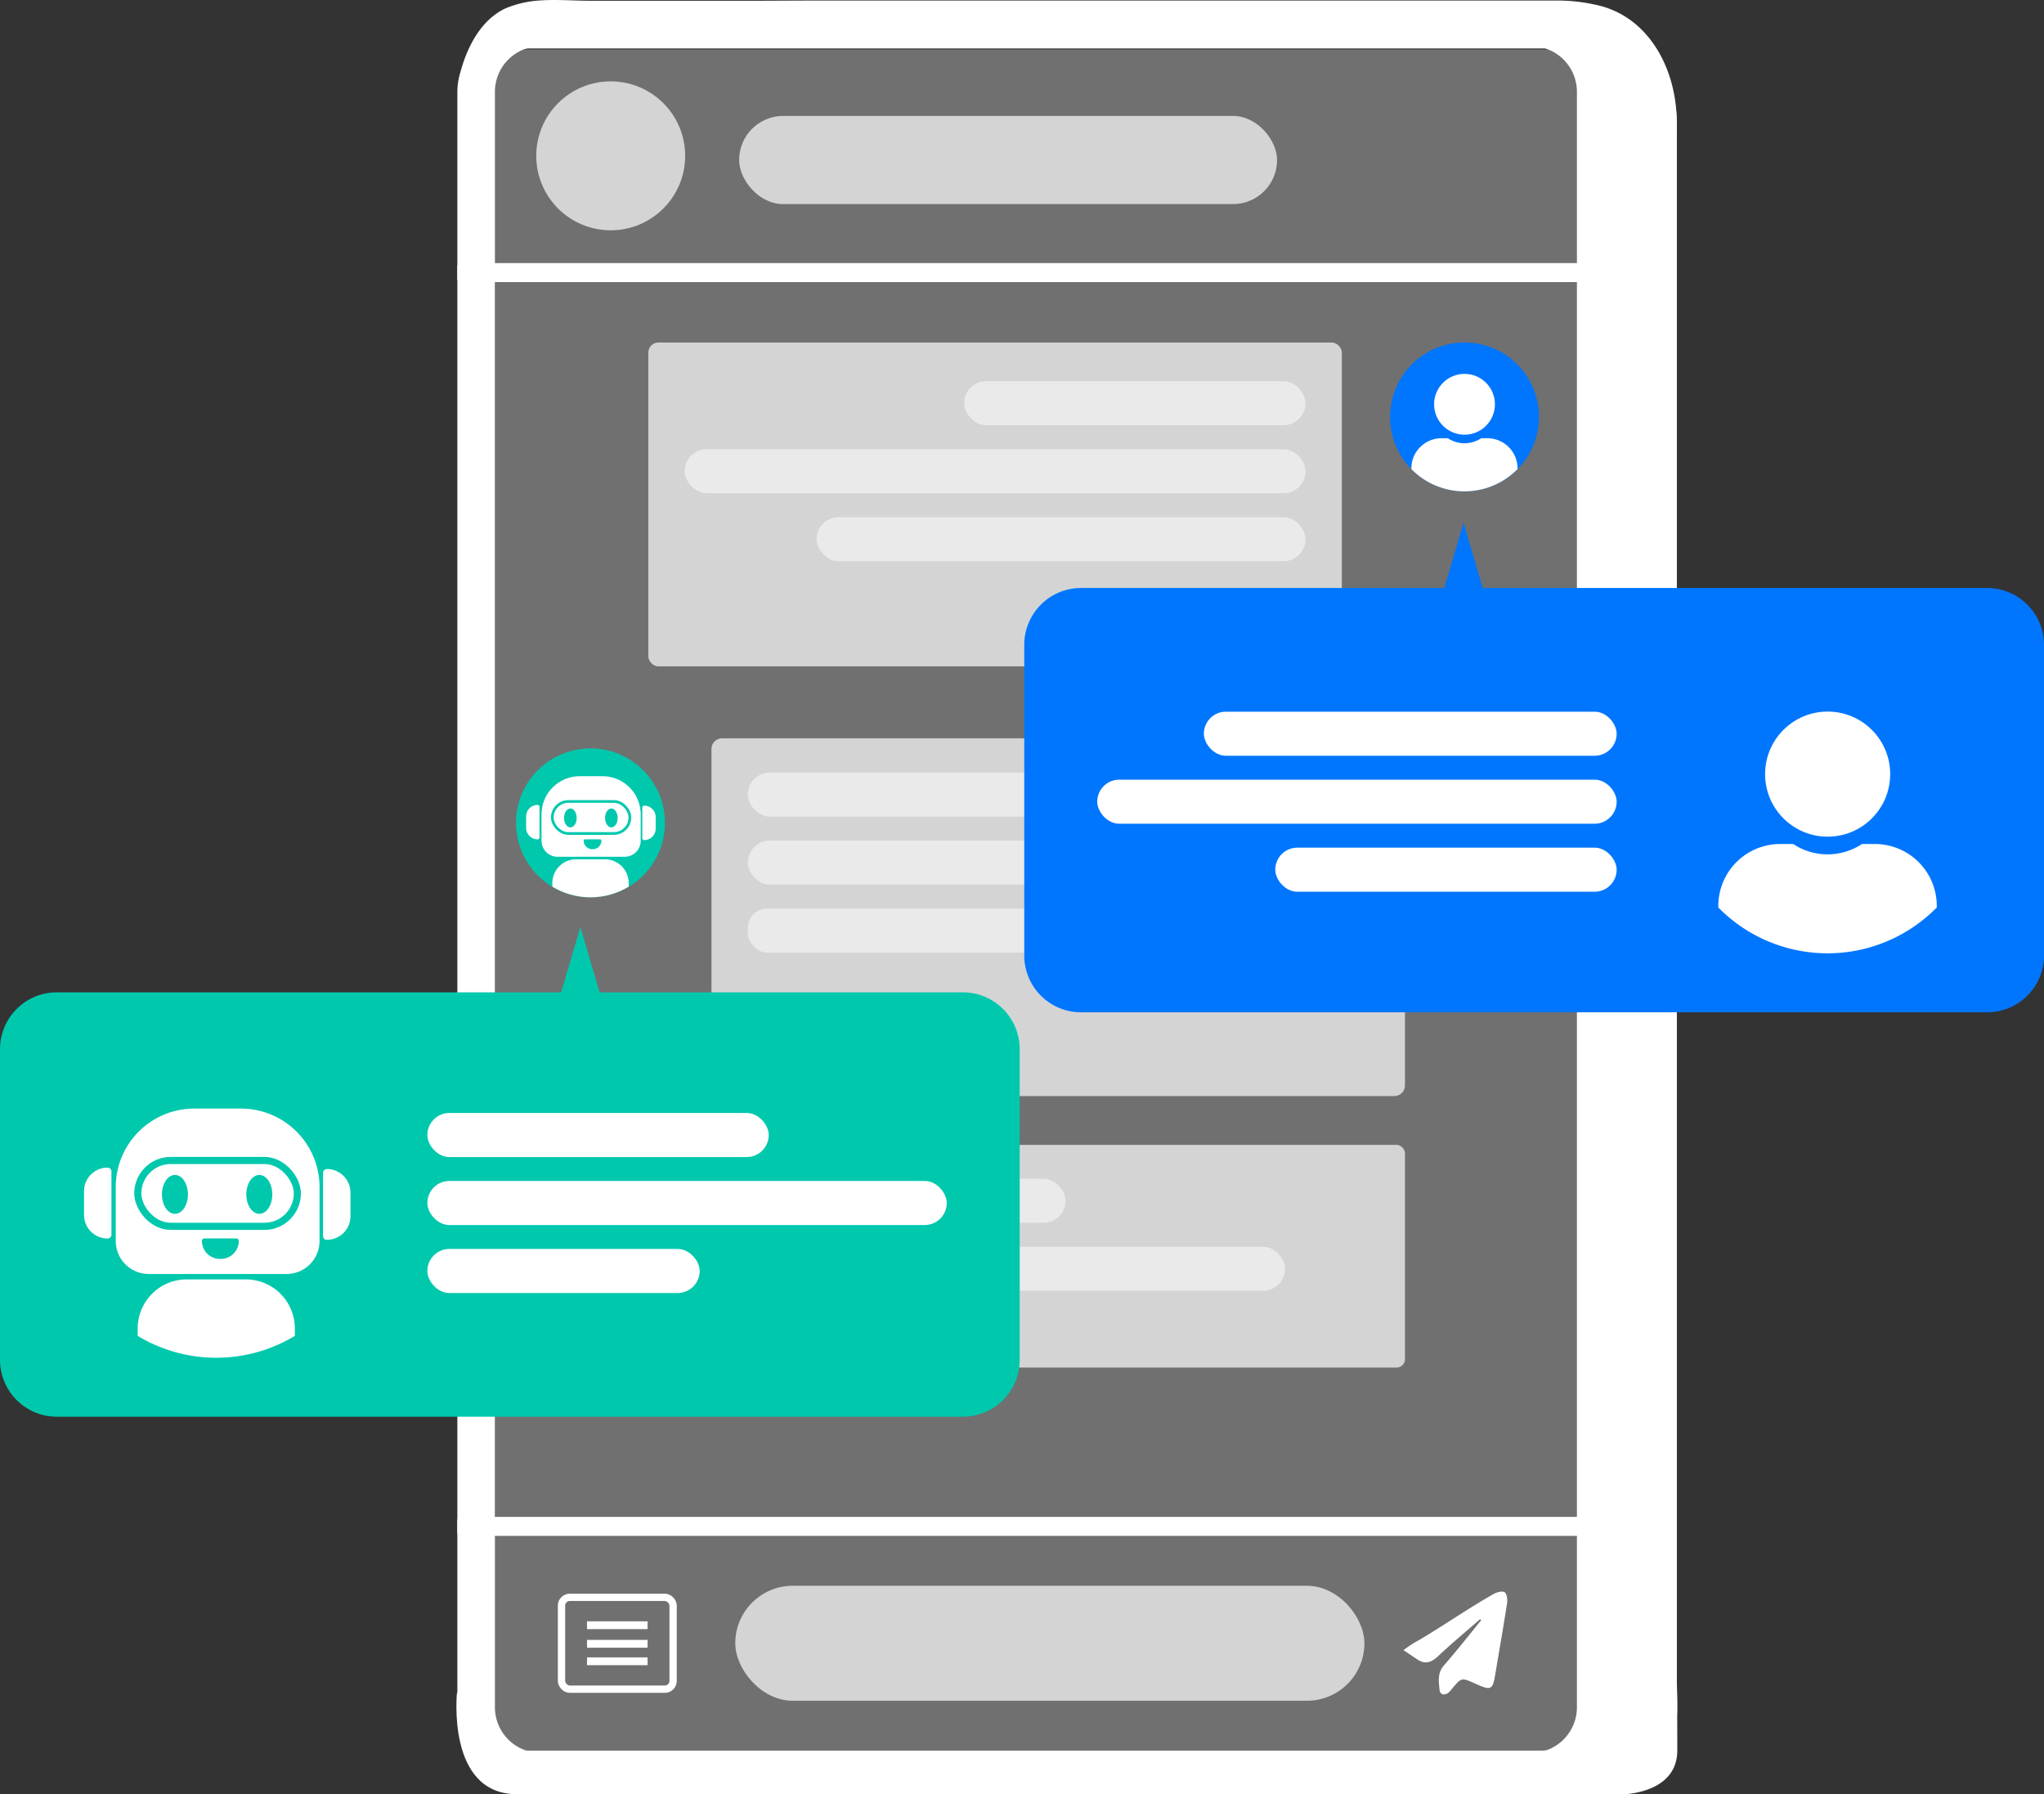 <svg xmlns="http://www.w3.org/2000/svg" viewBox="0 0 712.43 625.29"><rect x="0" y="0" width="712.43" height="625.29" fill="#333333" stroke="none"/><defs><style>.cls-1,.cls-4,.cls-5{fill:#fff;}.cls-1{opacity:0.3;}.cls-10,.cls-11,.cls-2,.cls-8{fill:none;stroke-miterlimit:10;}.cls-2,.cls-8{stroke:#fff;}.cls-2{stroke-width:5px;}.cls-3,.cls-5{opacity:0.7;}.cls-6{fill:#0076ff;}.cls-7{opacity:0.5;}.cls-8{stroke-width:2.55px;}.cls-9{fill:#00c8ad;}.cls-10,.cls-11{stroke:#00c8ad;}.cls-10{stroke-width:0.94px;}.cls-11{stroke-width:2.48px;}</style></defs><g id="&#x5716;&#x5C64;_2" data-name="&#x5716;&#x5C64; 2"><g id="&#x5716;&#x5C64;_1-2" data-name="&#x5716;&#x5C64; 1"><rect class="cls-1" x="166.47" y="17.22" width="390.22" height="595.4"></rect><rect class="cls-2" x="161.91" y="95.01" width="390.22" height="436.99"></rect><path class="cls-2" d="M180.3,13.61H533.74A18.39,18.39,0,0,1,552.13,32V95a0,0,0,0,1,0,0H161.91a0,0,0,0,1,0,0V32A18.39,18.39,0,0,1,180.3,13.61Z"></path><g class="cls-3"><circle class="cls-4" cx="212.86" cy="54.31" r="25.95"></circle></g><rect class="cls-5" x="257.62" y="40.4" width="187.5" height="30.73" rx="15.36"></rect><rect class="cls-5" x="225.97" y="119.37" width="241.72" height="112.87" rx="3.51"></rect><circle class="cls-6" cx="510.45" cy="145.31" r="25.95"></circle><circle class="cls-4" cx="510.45" cy="140.9" r="10.6"></circle><path class="cls-4" d="M518.48,152.73h-2.2a10.57,10.57,0,0,1-11.65,0h-2.21a10.5,10.5,0,0,0-10.49,10.5c0,.09,0,.17,0,.26a25.93,25.93,0,0,0,37,0c0-.09,0-.17,0-.26A10.5,10.5,0,0,0,518.48,152.73Z"></path><g class="cls-7"><rect class="cls-4" x="336.04" y="132.84" width="118.99" height="15.36" rx="7.68"></rect><rect class="cls-4" x="238.64" y="156.54" width="216.4" height="15.36" rx="7.68"></rect><rect class="cls-4" x="284.63" y="180.23" width="170.4" height="15.36" rx="7.68"></rect></g><path class="cls-2" d="M161.91,532H552.13a0,0,0,0,1,0,0v63a18.39,18.39,0,0,1-18.39,18.39H180.3A18.39,18.39,0,0,1,161.91,595V532a0,0,0,0,1,0,0Z"></path><rect class="cls-2" x="165.42" y="94.23" width="390.22" height="436.99"></rect><path class="cls-2" d="M183.81,12.83H537.25a18.39,18.39,0,0,1,18.39,18.39v63a0,0,0,0,1,0,0H165.42a0,0,0,0,1,0,0v-63A18.39,18.39,0,0,1,183.81,12.83Z"></path><path class="cls-2" d="M165.42,531.22H555.64a0,0,0,0,1,0,0v63a18.39,18.39,0,0,1-18.39,18.39H183.81a18.39,18.39,0,0,1-18.39-18.39v-63A0,0,0,0,1,165.42,531.22Z"></path><rect class="cls-2" x="166.47" y="95.78" width="390.22" height="436.99"></rect><path class="cls-2" d="M184.86,14.38H538.3a18.39,18.39,0,0,1,18.39,18.39v63a0,0,0,0,1,0,0H166.47a0,0,0,0,1,0,0v-63A18.39,18.39,0,0,1,184.86,14.38Z"></path><rect class="cls-2" x="169.98" y="95.01" width="390.22" height="436.99"></rect><path class="cls-2" d="M188.37,13.61H541.81A18.39,18.39,0,0,1,560.2,32V95a0,0,0,0,1,0,0H170a0,0,0,0,1,0,0V32A18.39,18.39,0,0,1,188.37,13.61Z"></path><path class="cls-2" d="M170,532H560.2a0,0,0,0,1,0,0v63a18.39,18.39,0,0,1-18.39,18.39H188.37A18.39,18.39,0,0,1,170,595V532A0,0,0,0,1,170,532Z"></path><rect class="cls-5" x="256.28" y="552.66" width="219.28" height="40.07" rx="20.03"></rect><path class="cls-4" d="M515.85,564.33c-4.9,4.28-9.91,8.45-14.65,12.9-2.37,2.22-4.57,2.91-7.34,1l-4.67-3.13a38.66,38.66,0,0,1,5.61-3.63c9.07-5.39,16.71-10.79,25.89-16,1.09-.61,3.1-1.08,3.81-.51s1,2.57.77,3.84c-1.29,8.37-2.76,16.7-4.15,25-.83,5-1.5,5.39-6.23,3.27l-.85-.38c-4.63-2.07-4.63-2.07-7.83,1.71a8.22,8.22,0,0,1-1.46,1.59c-1.44,1-2.87.59-3-1.09-.29-2.9-.78-5.84,1.54-8.5,4.49-5.13,8.71-10.51,13-15.78Z"></path><rect class="cls-8" x="195.71" y="556.69" width="38.9" height="32.01" rx="2.88"></rect><rect class="cls-4" x="204.6" y="565.05" width="21.11" height="2.72"></rect><rect class="cls-4" x="204.6" y="571.52" width="21.11" height="2.72"></rect><rect class="cls-4" x="204.6" y="577.61" width="21.11" height="2.72"></rect><rect class="cls-5" x="247.98" y="257.31" width="241.72" height="124.68" rx="3.69"></rect><rect class="cls-5" x="247.98" y="399" width="241.72" height="77.61" rx="2.91"></rect><circle class="cls-9" cx="205.81" cy="286.78" r="25.95"></circle><path class="cls-4" d="M202.06,270.52H210a13.31,13.31,0,0,1,13.31,13.31V293a5.6,5.6,0,0,1-5.6,5.6H194.35a5.6,5.6,0,0,1-5.6-5.6v-9.14A13.31,13.31,0,0,1,202.06,270.52Z"></path><path class="cls-4" d="M187.38,280.53h0a.66.66,0,0,1,.66.66v10.67a.66.66,0,0,1-.66.66h0a4,4,0,0,1-4-4v-4a4,4,0,0,1,4-4Z"></path><path class="cls-4" d="M227.88,280.79h0a.66.66,0,0,1,.66.66v10.67a.66.66,0,0,1-.66.66h0a4,4,0,0,1-4-4v-4a4,4,0,0,1,4-4Z" transform="translate(452.42 573.56) rotate(180)"></path><path class="cls-9" d="M203.8,292.52h5.38a.44.44,0,0,1,.44.44v0a3,3,0,0,1-3,3h-.18a3,3,0,0,1-3-3v0a.44.44,0,0,1,.44-.44Z"></path><rect class="cls-10" x="192.51" y="279.32" width="27.04" height="11.16" rx="5.58"></rect><ellipse class="cls-9" cx="198.8" cy="285.06" rx="2.2" ry="3.3"></ellipse><ellipse class="cls-9" cx="213.09" cy="285.06" rx="2.2" ry="3.3"></ellipse><path class="cls-4" d="M210.82,299.46h-10a8.31,8.31,0,0,0-8.3,8.31V309a25.71,25.71,0,0,0,26.61,0v-1.25A8.31,8.31,0,0,0,210.82,299.46Z"></path><g class="cls-7"><rect class="cls-4" x="260.65" y="269.25" width="118.99" height="15.36" rx="7.68"></rect><rect class="cls-4" x="260.65" y="292.95" width="216.4" height="15.36" rx="7.68"></rect><rect class="cls-4" x="260.65" y="316.64" width="167.36" height="15.36" rx="6.76"></rect></g><g class="cls-7"><rect class="cls-4" x="260.65" y="410.81" width="110.75" height="15.36" rx="7.68"></rect><rect class="cls-4" x="260.65" y="434.5" width="187.27" height="15.36" rx="7.68"></rect></g><path class="cls-4" d="M541.81,10.76A96,96,0,0,1,557,13.1c8.51,2,18.1,5.78,21.56,12.53,0,0,5.77,2.67,5.91,18,0,2.91,0,5.82,0,8.73q0,9.72,0,19.44,0,14.3,0,28.6,0,18.11,0,36.2V275.34q0,25.56,0,51.13v51q0,24.65,0,49.3,0,23,0,46.05,0,20.64,0,41.27,0,17.46,0,34.91v27c0,3.36,0,6.71,0,10.07,0,6.22.76,12.59-1.2,18.59-1.35,4.11-4,8.58-8.36,10-7.69,2.47-41.17.78-41.17.78l18.39-3.19,8.07-25.18L556.69,43.89,556.91,20Z"></path><path class="cls-4" d="M159.78,28.36s3-19.29,16.5-25.48A37,37,0,0,1,186.92.26c6.17-.58,12.48,0,18.68,0h60L282,.19h35.51l18.7,0h38.28l19.16,0h37.31l17.74,0h95a61.27,61.27,0,0,1,12.44,1.47C572.33,5,581.76,19.69,583.91,35.3a60.74,60.74,0,0,1,.56,8.31c0,26.07-25.33-3.21-25.33-3.21L545.21,12.83,531,10.76H194.66l-21,5.43Z"></path><path class="cls-9" d="M335.6,345.84H209l-6.71-22.74-6.72,22.74H19.8A19.81,19.81,0,0,0,0,365.64v108.3a19.81,19.81,0,0,0,19.8,19.8H335.6a19.81,19.81,0,0,0,19.81-19.8V365.64A19.81,19.81,0,0,0,335.6,345.84Z"></path><path class="cls-4" d="M67.7,386.35H84a27.38,27.38,0,0,1,27.38,27.38v18.8A11.51,11.51,0,0,1,99.85,444h-48a11.51,11.51,0,0,1-11.51-11.51v-18.8A27.38,27.38,0,0,1,67.7,386.35Z"></path><path class="cls-4" d="M37.49,406.93h0a1.35,1.35,0,0,1,1.35,1.35v22a1.35,1.35,0,0,1-1.35,1.35h0a8.2,8.2,0,0,1-8.2-8.2v-8.26A8.2,8.2,0,0,1,37.49,406.93Z"></path><path class="cls-4" d="M120.79,407.46h0a1.35,1.35,0,0,1,1.35,1.35v22a1.35,1.35,0,0,1-1.35,1.35h0a8.2,8.2,0,0,1-8.2-8.2v-8.26a8.2,8.2,0,0,1,8.2-8.2Z" transform="translate(234.74 839.58) rotate(180)"></path><path class="cls-9" d="M71.27,431.59H82.33a.9.9,0,0,1,.9.9v0A6.25,6.25,0,0,1,77,438.74h-.37a6.25,6.25,0,0,1-6.25-6.25v0a.9.9,0,0,1,.9-.9Z"></path><rect class="cls-11" x="48.03" y="404.44" width="55.61" height="22.95" rx="11.47"></rect><ellipse class="cls-9" cx="60.98" cy="416.26" rx="4.53" ry="6.78"></ellipse><ellipse class="cls-9" cx="90.38" cy="416.26" rx="4.53" ry="6.78"></ellipse><path class="cls-4" d="M85.7,445.88H65.12A17.09,17.09,0,0,0,48,463v2.58a53.06,53.06,0,0,0,54.76,0V463A17.09,17.09,0,0,0,85.7,445.88Z"></path><rect class="cls-4" x="148.95" y="387.89" width="118.99" height="15.36" rx="7.68"></rect><rect class="cls-4" x="148.95" y="411.58" width="181.04" height="15.36" rx="7.68"></rect><rect class="cls-4" x="148.95" y="435.27" width="94.92" height="15.36" rx="7.68"></rect><path class="cls-6" d="M692.62,204.92H516.81l-6.71-22.74-6.71,22.74H376.83A19.81,19.81,0,0,0,357,224.72V333a19.8,19.8,0,0,0,19.81,19.8H692.62A19.8,19.8,0,0,0,712.43,333V224.72A19.81,19.81,0,0,0,692.62,204.92Z"></path><rect class="cls-4" x="444.49" y="295.41" width="118.99" height="15.36" rx="7.68" transform="translate(1007.97 606.19) rotate(180)"></rect><rect class="cls-4" x="382.44" y="271.72" width="181.04" height="15.36" rx="7.68" transform="translate(945.92 558.8) rotate(180)"></rect><rect class="cls-4" x="419.6" y="248.03" width="143.88" height="15.36" rx="7.68" transform="translate(983.08 511.42) rotate(-180)"></rect><circle class="cls-4" cx="637.02" cy="269.79" r="21.8"></circle><path class="cls-4" d="M653.53,294.14H649a21.75,21.75,0,0,1-24,0H620.5a21.59,21.59,0,0,0-21.59,21.59c0,.18,0,.35,0,.53a53.35,53.35,0,0,0,76.15,0c0-.18,0-.35,0-.53A21.59,21.59,0,0,0,653.53,294.14Z"></path><path class="cls-4" d="M159.29,589.74s-3.8,35.38,20.67,35.55H566.28s18.34-.45,18.34-15.22-.15-24-.15-24L558,609.42l-20.78,4.85-348.88.9-12.56-4.5-10.39-9.35Z"></path></g></g></svg>